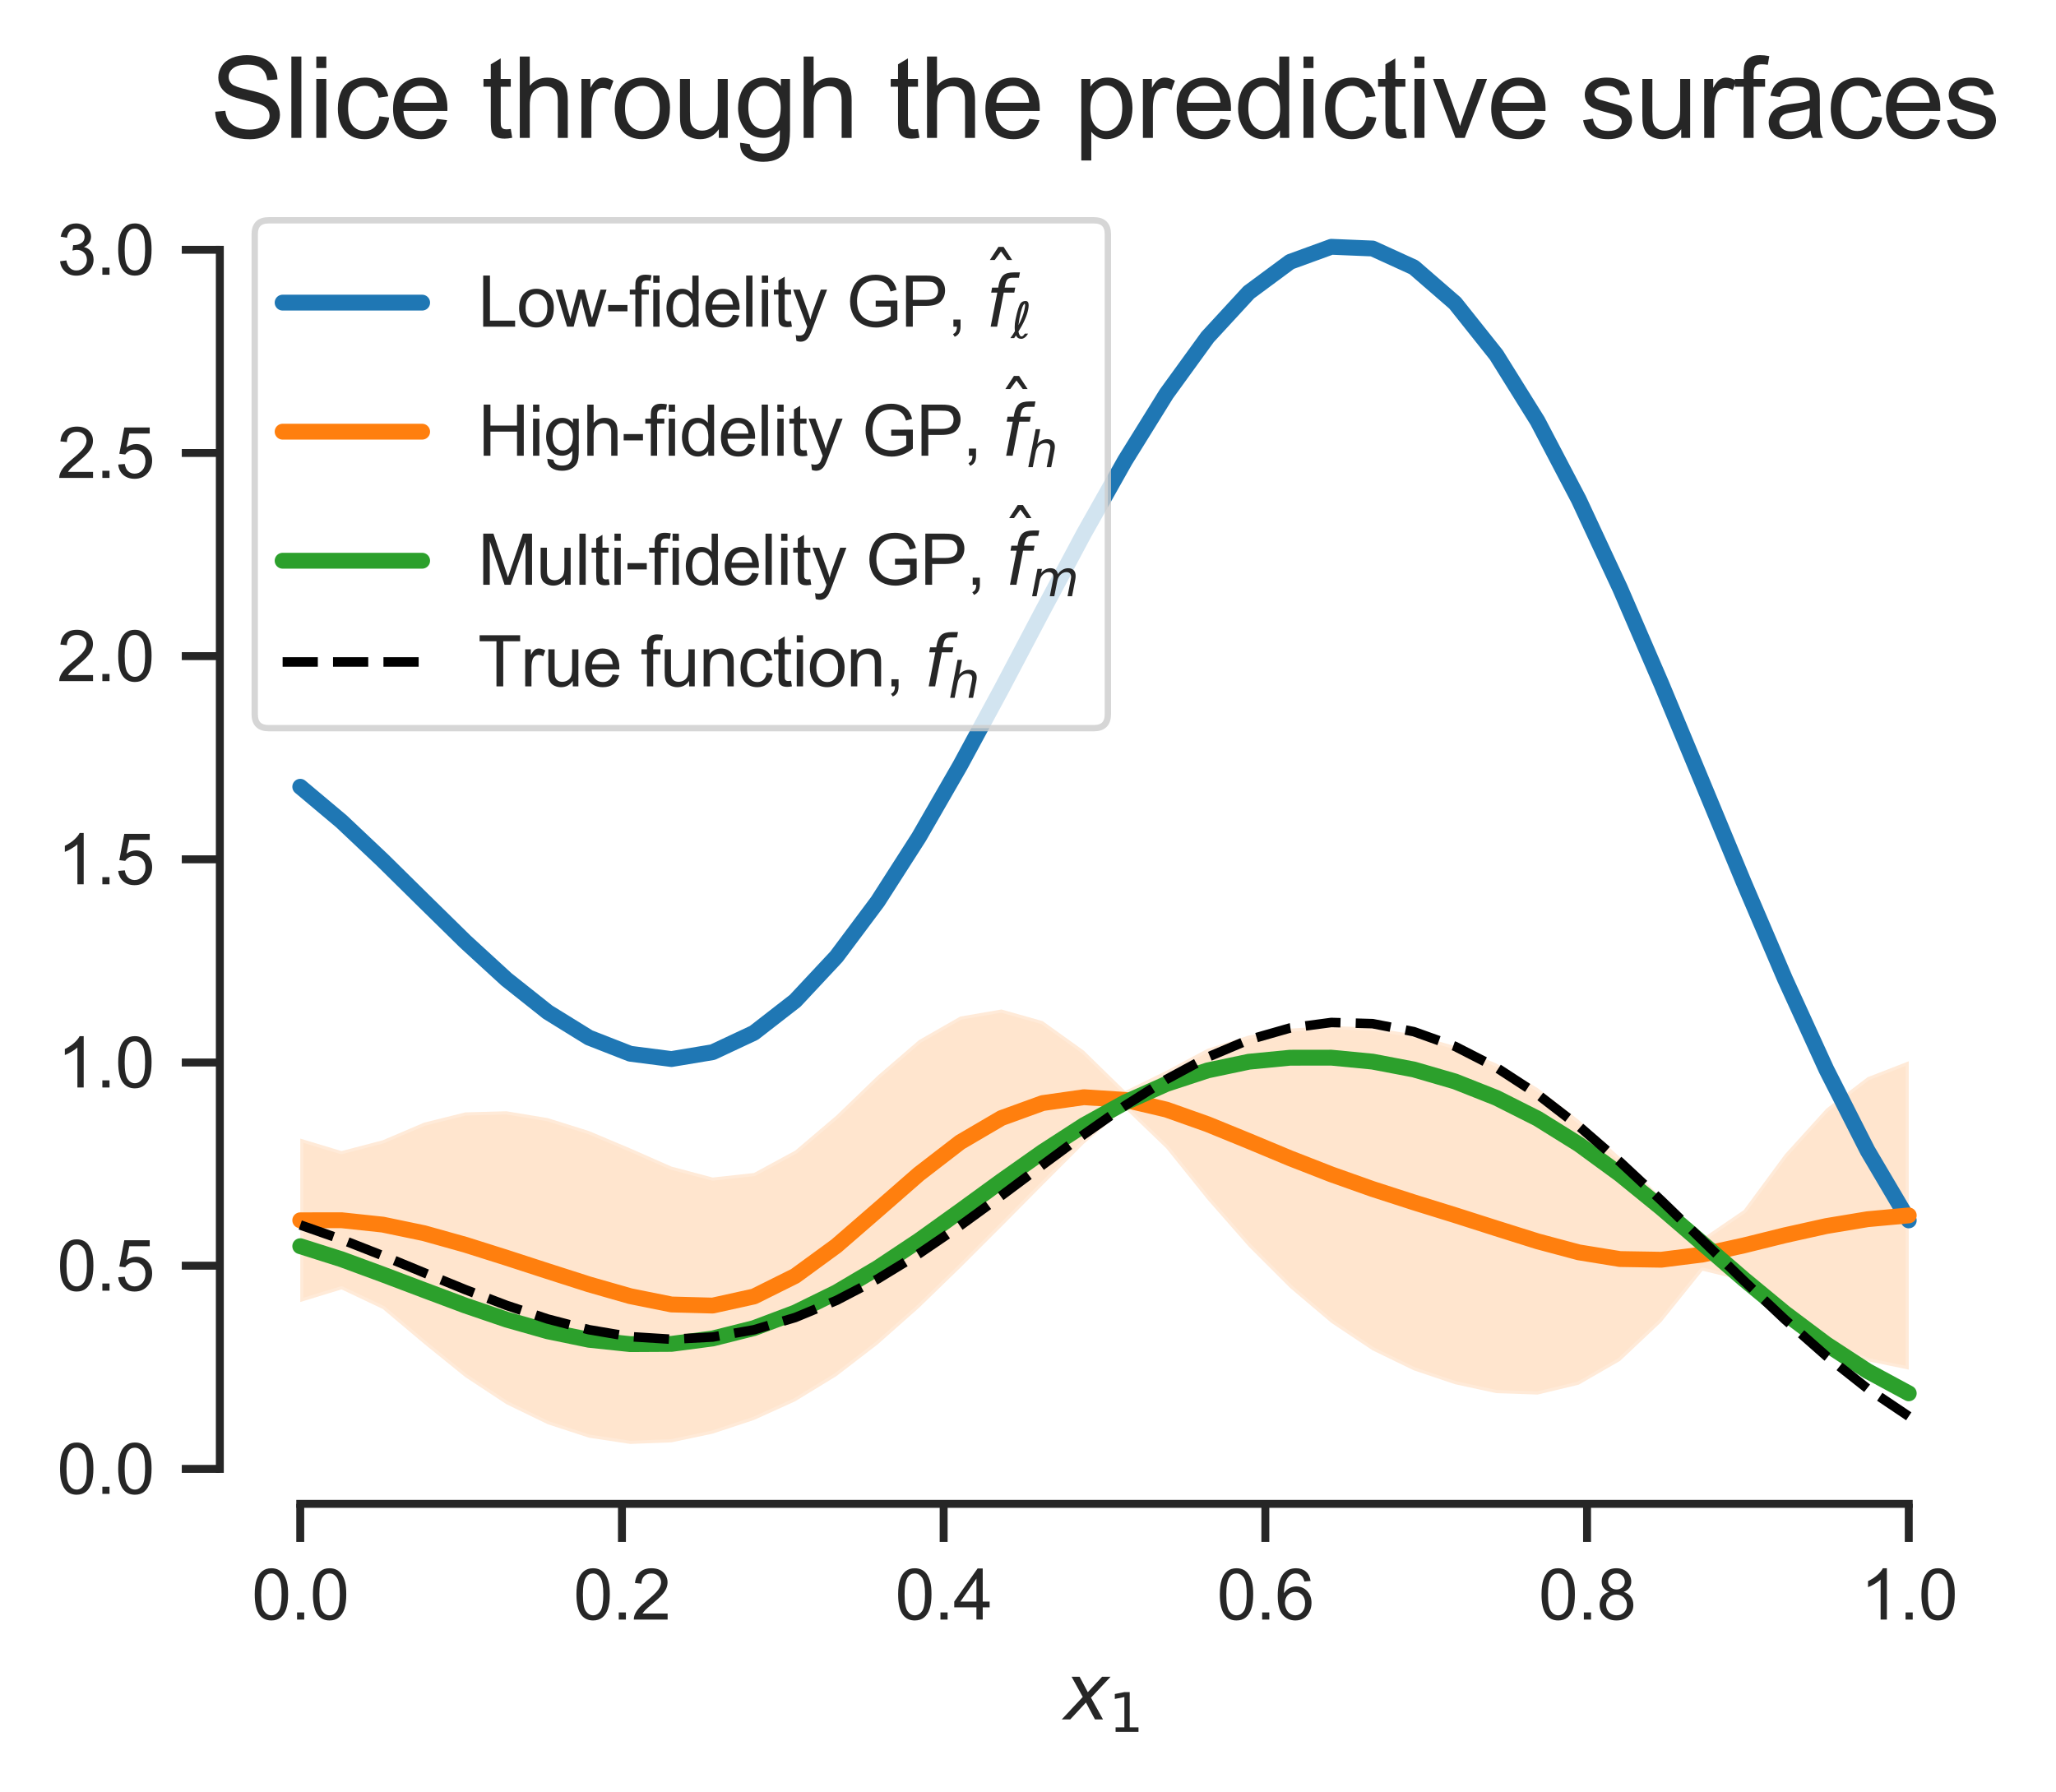 <?xml version="1.0" encoding="utf-8" standalone="no"?>
<!DOCTYPE svg PUBLIC "-//W3C//DTD SVG 1.1//EN"
  "http://www.w3.org/Graphics/SVG/1.1/DTD/svg11.dtd">
<svg xmlns:xlink="http://www.w3.org/1999/xlink" width="259.362pt" height="226.039pt" viewBox="0 0 259.362 226.039" xmlns="http://www.w3.org/2000/svg" version="1.1">
 <defs>
  <style type="text/css">*{stroke-linejoin: round; stroke-linecap: butt}</style>
 </defs>
 <g id="figure_1">
  <g id="patch_1">
   <path d="M 0 226.039 
L 259.362 226.039 
L 259.362 0 
L 0 0 
z
" style="fill: #ffffff"/>
  </g>
  <g id="axes_1">
   <g id="patch_2">
    <path d="M 27.732 189.712 
L 250.932 189.712 
L 250.932 23.392 
L 27.732 23.392 
z
" style="fill: #ffffff"/>
   </g>
   <g id="matplotlib.axis_1">
    <g id="xtick_1">
     <g id="line2d_1">
      <defs>
       <path id="m35ed5ce59d" d="M 0 0 
L 0 4.8 
" style="stroke: #262626"/>
      </defs>
      <g>
       <use xlink:href="#m35ed5ce59d" x="37.877" y="189.712" style="fill: #262626; stroke: #262626"/>
      </g>
     </g>
     <g id="text_1">
      <!-- 0.0 -->
      <g style="fill: #262626" transform="translate(31.761 204.31) scale(0.088 -0.088)">
       <defs>
        <path id="ArialMT-30" d="M 266 2259 
Q 266 3072 433 3567 
Q 600 4063 929 4331 
Q 1259 4600 1759 4600 
Q 2128 4600 2406 4451 
Q 2684 4303 2865 4023 
Q 3047 3744 3150 3342 
Q 3253 2941 3253 2259 
Q 3253 1453 3087 958 
Q 2922 463 2592 192 
Q 2263 -78 1759 -78 
Q 1097 -78 719 397 
Q 266 969 266 2259 
z
M 844 2259 
Q 844 1131 1108 757 
Q 1372 384 1759 384 
Q 2147 384 2411 759 
Q 2675 1134 2675 2259 
Q 2675 3391 2411 3762 
Q 2147 4134 1753 4134 
Q 1366 4134 1134 3806 
Q 844 3388 844 2259 
z
" transform="scale(0.016)"/>
        <path id="ArialMT-2e" d="M 581 0 
L 581 641 
L 1222 641 
L 1222 0 
L 581 0 
z
" transform="scale(0.016)"/>
       </defs>
       <use xlink:href="#ArialMT-30"/>
       <use xlink:href="#ArialMT-2e" x="55.615"/>
       <use xlink:href="#ArialMT-30" x="83.398"/>
      </g>
     </g>
    </g>
    <g id="xtick_2">
     <g id="line2d_2">
      <g>
       <use xlink:href="#m35ed5ce59d" x="78.459" y="189.712" style="fill: #262626; stroke: #262626"/>
      </g>
     </g>
     <g id="text_2">
      <!-- 0.2 -->
      <g style="fill: #262626" transform="translate(72.343 204.31) scale(0.088 -0.088)">
       <defs>
        <path id="ArialMT-32" d="M 3222 541 
L 3222 0 
L 194 0 
Q 188 203 259 391 
Q 375 700 629 1000 
Q 884 1300 1366 1694 
Q 2113 2306 2375 2664 
Q 2638 3022 2638 3341 
Q 2638 3675 2398 3904 
Q 2159 4134 1775 4134 
Q 1369 4134 1125 3890 
Q 881 3647 878 3216 
L 300 3275 
Q 359 3922 746 4261 
Q 1134 4600 1788 4600 
Q 2447 4600 2831 4234 
Q 3216 3869 3216 3328 
Q 3216 3053 3103 2787 
Q 2991 2522 2730 2228 
Q 2469 1934 1863 1422 
Q 1356 997 1212 845 
Q 1069 694 975 541 
L 3222 541 
z
" transform="scale(0.016)"/>
       </defs>
       <use xlink:href="#ArialMT-30"/>
       <use xlink:href="#ArialMT-2e" x="55.615"/>
       <use xlink:href="#ArialMT-32" x="83.398"/>
      </g>
     </g>
    </g>
    <g id="xtick_3">
     <g id="line2d_3">
      <g>
       <use xlink:href="#m35ed5ce59d" x="119.041" y="189.712" style="fill: #262626; stroke: #262626"/>
      </g>
     </g>
     <g id="text_3">
      <!-- 0.4 -->
      <g style="fill: #262626" transform="translate(112.925 204.31) scale(0.088 -0.088)">
       <defs>
        <path id="ArialMT-34" d="M 2069 0 
L 2069 1097 
L 81 1097 
L 81 1613 
L 2172 4581 
L 2631 4581 
L 2631 1613 
L 3250 1613 
L 3250 1097 
L 2631 1097 
L 2631 0 
L 2069 0 
z
M 2069 1613 
L 2069 3678 
L 634 1613 
L 2069 1613 
z
" transform="scale(0.016)"/>
       </defs>
       <use xlink:href="#ArialMT-30"/>
       <use xlink:href="#ArialMT-2e" x="55.615"/>
       <use xlink:href="#ArialMT-34" x="83.398"/>
      </g>
     </g>
    </g>
    <g id="xtick_4">
     <g id="line2d_4">
      <g>
       <use xlink:href="#m35ed5ce59d" x="159.623" y="189.712" style="fill: #262626; stroke: #262626"/>
      </g>
     </g>
     <g id="text_4">
      <!-- 0.6 -->
      <g style="fill: #262626" transform="translate(153.507 204.31) scale(0.088 -0.088)">
       <defs>
        <path id="ArialMT-36" d="M 3184 3459 
L 2625 3416 
Q 2550 3747 2413 3897 
Q 2184 4138 1850 4138 
Q 1581 4138 1378 3988 
Q 1113 3794 959 3422 
Q 806 3050 800 2363 
Q 1003 2672 1297 2822 
Q 1591 2972 1913 2972 
Q 2475 2972 2870 2558 
Q 3266 2144 3266 1488 
Q 3266 1056 3080 686 
Q 2894 316 2569 119 
Q 2244 -78 1831 -78 
Q 1128 -78 684 439 
Q 241 956 241 2144 
Q 241 3472 731 4075 
Q 1159 4600 1884 4600 
Q 2425 4600 2770 4297 
Q 3116 3994 3184 3459 
z
M 888 1484 
Q 888 1194 1011 928 
Q 1134 663 1356 523 
Q 1578 384 1822 384 
Q 2178 384 2434 671 
Q 2691 959 2691 1453 
Q 2691 1928 2437 2201 
Q 2184 2475 1800 2475 
Q 1419 2475 1153 2201 
Q 888 1928 888 1484 
z
" transform="scale(0.016)"/>
       </defs>
       <use xlink:href="#ArialMT-30"/>
       <use xlink:href="#ArialMT-2e" x="55.615"/>
       <use xlink:href="#ArialMT-36" x="83.398"/>
      </g>
     </g>
    </g>
    <g id="xtick_5">
     <g id="line2d_5">
      <g>
       <use xlink:href="#m35ed5ce59d" x="200.205" y="189.712" style="fill: #262626; stroke: #262626"/>
      </g>
     </g>
     <g id="text_5">
      <!-- 0.8 -->
      <g style="fill: #262626" transform="translate(194.089 204.31) scale(0.088 -0.088)">
       <defs>
        <path id="ArialMT-38" d="M 1131 2484 
Q 781 2613 612 2850 
Q 444 3088 444 3419 
Q 444 3919 803 4259 
Q 1163 4600 1759 4600 
Q 2359 4600 2725 4251 
Q 3091 3903 3091 3403 
Q 3091 3084 2923 2848 
Q 2756 2613 2416 2484 
Q 2838 2347 3058 2040 
Q 3278 1734 3278 1309 
Q 3278 722 2862 322 
Q 2447 -78 1769 -78 
Q 1091 -78 675 323 
Q 259 725 259 1325 
Q 259 1772 486 2073 
Q 713 2375 1131 2484 
z
M 1019 3438 
Q 1019 3113 1228 2906 
Q 1438 2700 1772 2700 
Q 2097 2700 2305 2904 
Q 2513 3109 2513 3406 
Q 2513 3716 2298 3927 
Q 2084 4138 1766 4138 
Q 1444 4138 1231 3931 
Q 1019 3725 1019 3438 
z
M 838 1322 
Q 838 1081 952 856 
Q 1066 631 1291 507 
Q 1516 384 1775 384 
Q 2178 384 2440 643 
Q 2703 903 2703 1303 
Q 2703 1709 2433 1975 
Q 2163 2241 1756 2241 
Q 1359 2241 1098 1978 
Q 838 1716 838 1322 
z
" transform="scale(0.016)"/>
       </defs>
       <use xlink:href="#ArialMT-30"/>
       <use xlink:href="#ArialMT-2e" x="55.615"/>
       <use xlink:href="#ArialMT-38" x="83.398"/>
      </g>
     </g>
    </g>
    <g id="xtick_6">
     <g id="line2d_6">
      <g>
       <use xlink:href="#m35ed5ce59d" x="240.787" y="189.712" style="fill: #262626; stroke: #262626"/>
      </g>
     </g>
     <g id="text_6">
      <!-- 1.0 -->
      <g style="fill: #262626" transform="translate(234.671 204.31) scale(0.088 -0.088)">
       <defs>
        <path id="ArialMT-31" d="M 2384 0 
L 1822 0 
L 1822 3584 
Q 1619 3391 1289 3197 
Q 959 3003 697 2906 
L 697 3450 
Q 1169 3672 1522 3987 
Q 1875 4303 2022 4600 
L 2384 4600 
L 2384 0 
z
" transform="scale(0.016)"/>
       </defs>
       <use xlink:href="#ArialMT-31"/>
       <use xlink:href="#ArialMT-2e" x="55.615"/>
       <use xlink:href="#ArialMT-30" x="83.398"/>
      </g>
     </g>
    </g>
    <g id="text_7">
     <!-- $x_1$ -->
     <g style="fill: #262626" transform="translate(134.196 216.931) scale(0.096 -0.096)">
      <defs>
       <path id="DejaVuSans-Oblique-78" d="M 3841 3500 
L 2234 1784 
L 3219 0 
L 2559 0 
L 1819 1388 
L 531 0 
L -166 0 
L 1556 1844 
L 641 3500 
L 1300 3500 
L 1972 2234 
L 3144 3500 
L 3841 3500 
z
" transform="scale(0.016)"/>
       <path id="DejaVuSans-31" d="M 794 531 
L 1825 531 
L 1825 4091 
L 703 3866 
L 703 4441 
L 1819 4666 
L 2450 4666 
L 2450 531 
L 3481 531 
L 3481 0 
L 794 0 
L 794 531 
z
" transform="scale(0.016)"/>
      </defs>
      <use xlink:href="#DejaVuSans-Oblique-78" transform="translate(0 0.312)"/>
      <use xlink:href="#DejaVuSans-31" transform="translate(59.18 -16.094) scale(0.7)"/>
     </g>
    </g>
   </g>
   <g id="matplotlib.axis_2">
    <g id="ytick_1">
     <g id="line2d_7">
      <defs>
       <path id="mec61650720" d="M 0 0 
L -4.8 0 
" style="stroke: #262626"/>
      </defs>
      <g>
       <use xlink:href="#mec61650720" x="27.732" y="185.3" style="fill: #262626; stroke: #262626"/>
      </g>
     </g>
     <g id="text_8">
      <!-- 0.0 -->
      <g style="fill: #262626" transform="translate(7.2 188.449) scale(0.088 -0.088)">
       <use xlink:href="#ArialMT-30"/>
       <use xlink:href="#ArialMT-2e" x="55.615"/>
       <use xlink:href="#ArialMT-30" x="83.398"/>
      </g>
     </g>
    </g>
    <g id="ytick_2">
     <g id="line2d_8">
      <g>
       <use xlink:href="#mec61650720" x="27.732" y="159.668" style="fill: #262626; stroke: #262626"/>
      </g>
     </g>
     <g id="text_9">
      <!-- 0.5 -->
      <g style="fill: #262626" transform="translate(7.2 162.817) scale(0.088 -0.088)">
       <defs>
        <path id="ArialMT-35" d="M 266 1200 
L 856 1250 
Q 922 819 1161 601 
Q 1400 384 1738 384 
Q 2144 384 2425 690 
Q 2706 997 2706 1503 
Q 2706 1984 2436 2262 
Q 2166 2541 1728 2541 
Q 1456 2541 1237 2417 
Q 1019 2294 894 2097 
L 366 2166 
L 809 4519 
L 3088 4519 
L 3088 3981 
L 1259 3981 
L 1013 2750 
Q 1425 3038 1878 3038 
Q 2478 3038 2890 2622 
Q 3303 2206 3303 1553 
Q 3303 931 2941 478 
Q 2500 -78 1738 -78 
Q 1113 -78 717 272 
Q 322 622 266 1200 
z
" transform="scale(0.016)"/>
       </defs>
       <use xlink:href="#ArialMT-30"/>
       <use xlink:href="#ArialMT-2e" x="55.615"/>
       <use xlink:href="#ArialMT-35" x="83.398"/>
      </g>
     </g>
    </g>
    <g id="ytick_3">
     <g id="line2d_9">
      <g>
       <use xlink:href="#mec61650720" x="27.732" y="134.036" style="fill: #262626; stroke: #262626"/>
      </g>
     </g>
     <g id="text_10">
      <!-- 1.0 -->
      <g style="fill: #262626" transform="translate(7.2 137.186) scale(0.088 -0.088)">
       <use xlink:href="#ArialMT-31"/>
       <use xlink:href="#ArialMT-2e" x="55.615"/>
       <use xlink:href="#ArialMT-30" x="83.398"/>
      </g>
     </g>
    </g>
    <g id="ytick_4">
     <g id="line2d_10">
      <g>
       <use xlink:href="#mec61650720" x="27.732" y="108.405" style="fill: #262626; stroke: #262626"/>
      </g>
     </g>
     <g id="text_11">
      <!-- 1.5 -->
      <g style="fill: #262626" transform="translate(7.2 111.554) scale(0.088 -0.088)">
       <use xlink:href="#ArialMT-31"/>
       <use xlink:href="#ArialMT-2e" x="55.615"/>
       <use xlink:href="#ArialMT-35" x="83.398"/>
      </g>
     </g>
    </g>
    <g id="ytick_5">
     <g id="line2d_11">
      <g>
       <use xlink:href="#mec61650720" x="27.732" y="82.773" style="fill: #262626; stroke: #262626"/>
      </g>
     </g>
     <g id="text_12">
      <!-- 2.0 -->
      <g style="fill: #262626" transform="translate(7.2 85.923) scale(0.088 -0.088)">
       <use xlink:href="#ArialMT-32"/>
       <use xlink:href="#ArialMT-2e" x="55.615"/>
       <use xlink:href="#ArialMT-30" x="83.398"/>
      </g>
     </g>
    </g>
    <g id="ytick_6">
     <g id="line2d_12">
      <g>
       <use xlink:href="#mec61650720" x="27.732" y="57.142" style="fill: #262626; stroke: #262626"/>
      </g>
     </g>
     <g id="text_13">
      <!-- 2.5 -->
      <g style="fill: #262626" transform="translate(7.2 60.291) scale(0.088 -0.088)">
       <use xlink:href="#ArialMT-32"/>
       <use xlink:href="#ArialMT-2e" x="55.615"/>
       <use xlink:href="#ArialMT-35" x="83.398"/>
      </g>
     </g>
    </g>
    <g id="ytick_7">
     <g id="line2d_13">
      <g>
       <use xlink:href="#mec61650720" x="27.732" y="31.51" style="fill: #262626; stroke: #262626"/>
      </g>
     </g>
     <g id="text_14">
      <!-- 3.0 -->
      <g style="fill: #262626" transform="translate(7.2 34.66) scale(0.088 -0.088)">
       <defs>
        <path id="ArialMT-33" d="M 269 1209 
L 831 1284 
Q 928 806 1161 595 
Q 1394 384 1728 384 
Q 2125 384 2398 659 
Q 2672 934 2672 1341 
Q 2672 1728 2419 1979 
Q 2166 2231 1775 2231 
Q 1616 2231 1378 2169 
L 1441 2663 
Q 1497 2656 1531 2656 
Q 1891 2656 2178 2843 
Q 2466 3031 2466 3422 
Q 2466 3731 2256 3934 
Q 2047 4138 1716 4138 
Q 1388 4138 1169 3931 
Q 950 3725 888 3313 
L 325 3413 
Q 428 3978 793 4289 
Q 1159 4600 1703 4600 
Q 2078 4600 2393 4439 
Q 2709 4278 2876 4000 
Q 3044 3722 3044 3409 
Q 3044 3113 2884 2869 
Q 2725 2625 2413 2481 
Q 2819 2388 3044 2092 
Q 3269 1797 3269 1353 
Q 3269 753 2831 336 
Q 2394 -81 1725 -81 
Q 1122 -81 723 278 
Q 325 638 269 1209 
z
" transform="scale(0.016)"/>
       </defs>
       <use xlink:href="#ArialMT-33"/>
       <use xlink:href="#ArialMT-2e" x="55.615"/>
       <use xlink:href="#ArialMT-30" x="83.398"/>
      </g>
     </g>
    </g>
   </g>
   <g id="PolyCollection_1">
    <defs>
     <path id="m10f0b35c6d" d="M 37.877 -127.706 
L 37.877 -125.874 
L 43.08 -121.811 
L 48.283 -117.084 
L 53.486 -112.076 
L 58.689 -107.071 
L 63.891 -102.333 
L 69.094 -98.239 
L 74.297 -95.019 
L 79.5 -92.978 
L 84.703 -92.294 
L 89.905 -93.151 
L 95.108 -95.582 
L 100.311 -99.607 
L 105.514 -105.166 
L 110.717 -112.106 
L 115.919 -120.225 
L 121.122 -129.276 
L 126.325 -138.911 
L 131.528 -148.812 
L 136.731 -158.59 
L 141.933 -167.842 
L 147.136 -176.216 
L 152.339 -183.368 
L 157.542 -188.973 
L 162.745 -192.816 
L 167.947 -194.725 
L 173.15 -194.5 
L 178.353 -192.146 
L 183.556 -187.667 
L 188.759 -181.115 
L 193.961 -172.784 
L 199.164 -162.841 
L 204.367 -151.638 
L 209.57 -139.613 
L 214.773 -127.13 
L 219.975 -114.585 
L 225.178 -102.394 
L 230.381 -90.912 
L 235.584 -80.384 
L 240.787 -71.169 
L 240.787 -73.006 
L 240.787 -73.006 
L 235.584 -81.42 
L 230.381 -91.39 
L 225.178 -102.686 
L 219.975 -114.848 
L 214.773 -127.417 
L 209.57 -139.95 
L 204.367 -152.015 
L 199.164 -163.162 
L 193.961 -173.066 
L 188.759 -181.416 
L 183.556 -187.934 
L 178.353 -192.481 
L 173.15 -194.879 
L 167.947 -195.087 
L 162.745 -193.203 
L 157.542 -189.347 
L 152.339 -183.661 
L 147.136 -176.475 
L 141.933 -168.088 
L 136.731 -158.867 
L 131.528 -149.135 
L 126.325 -139.287 
L 121.122 -129.675 
L 115.919 -120.645 
L 110.717 -112.528 
L 105.514 -105.552 
L 100.311 -99.973 
L 95.108 -95.911 
L 89.905 -93.462 
L 84.703 -92.588 
L 79.5 -93.242 
L 74.297 -95.273 
L 69.094 -98.488 
L 63.891 -102.656 
L 58.689 -107.458 
L 53.486 -112.669 
L 48.283 -117.93 
L 43.08 -123.03 
L 37.877 -127.706 
z
" style="stroke: #ffffff; stroke-opacity: 0.2; stroke-width: 0.8"/>
    </defs>
    <g clip-path="url(#p80d8d3dd6d)">
     <use xlink:href="#m10f0b35c6d" x="0" y="226.039" style="fill: #1f77b4; fill-opacity: 0.2; stroke: #ffffff; stroke-opacity: 0.2; stroke-width: 0.8"/>
    </g>
   </g>
   <g id="PolyCollection_2">
    <defs>
     <path id="m9dab0311fa" d="M 37.877 -82.407 
L 37.877 -61.79 
L 43.08 -63.382 
L 48.283 -60.916 
L 53.486 -56.534 
L 58.689 -52.326 
L 63.891 -48.896 
L 69.094 -46.376 
L 74.297 -44.674 
L 79.5 -43.887 
L 84.703 -44.088 
L 89.905 -45.187 
L 95.108 -46.91 
L 100.311 -49.268 
L 105.514 -52.447 
L 110.717 -56.45 
L 115.919 -61.051 
L 121.122 -66.099 
L 126.325 -71.299 
L 131.528 -76.55 
L 136.731 -81.762 
L 141.933 -86.173 
L 147.136 -81.168 
L 152.339 -74.7 
L 157.542 -68.77 
L 162.745 -63.568 
L 167.947 -59.165 
L 173.15 -55.695 
L 178.353 -53.172 
L 183.556 -51.42 
L 188.759 -50.292 
L 193.961 -50.115 
L 199.164 -51.365 
L 204.367 -54.367 
L 209.57 -59.266 
L 214.773 -65.737 
L 219.975 -64.47 
L 225.178 -59.998 
L 230.381 -56.573 
L 235.584 -54.327 
L 240.787 -53.266 
L 240.787 -92.163 
L 240.787 -92.163 
L 235.584 -90.143 
L 230.381 -86.17 
L 225.178 -80.432 
L 219.975 -73.383 
L 214.773 -69.822 
L 209.57 -74.981 
L 204.367 -80.054 
L 199.164 -84.746 
L 193.961 -88.781 
L 188.759 -91.878 
L 183.556 -94.076 
L 178.353 -95.551 
L 173.15 -96.394 
L 167.947 -96.617 
L 162.745 -96.275 
L 157.542 -95.416 
L 152.339 -93.739 
L 147.136 -90.963 
L 141.933 -88.407 
L 136.731 -93.491 
L 131.528 -97.225 
L 126.325 -98.696 
L 121.122 -97.797 
L 115.919 -94.823 
L 110.717 -90.334 
L 105.514 -85.312 
L 100.311 -80.887 
L 95.108 -78.066 
L 89.905 -77.495 
L 84.703 -78.874 
L 79.5 -81.168 
L 74.297 -83.358 
L 69.094 -84.991 
L 63.891 -85.854 
L 58.689 -85.712 
L 53.486 -84.414 
L 48.283 -82.194 
L 43.08 -80.834 
L 37.877 -82.407 
z
" style="stroke: #ffffff; stroke-opacity: 0.2; stroke-width: 0.8"/>
    </defs>
    <g clip-path="url(#p80d8d3dd6d)">
     <use xlink:href="#m9dab0311fa" x="0" y="226.039" style="fill: #ff7f0e; fill-opacity: 0.2; stroke: #ffffff; stroke-opacity: 0.2; stroke-width: 0.8"/>
    </g>
   </g>
   <g id="PolyCollection_3">
    <defs>
     <path id="md7f56e025b" d="M 37.877 -69.38 
L 37.877 -68.287 
L 43.08 -66.843 
L 48.283 -65.014 
L 53.486 -63.095 
L 58.689 -61.182 
L 63.891 -59.399 
L 69.094 -57.949 
L 74.297 -56.879 
L 79.5 -56.332 
L 84.703 -56.349 
L 89.905 -57.01 
L 95.108 -58.319 
L 100.311 -60.282 
L 105.514 -62.846 
L 110.717 -65.925 
L 115.919 -69.381 
L 121.122 -73.124 
L 126.325 -76.909 
L 131.528 -80.585 
L 136.731 -83.953 
L 141.933 -86.837 
L 147.136 -89.152 
L 152.339 -90.873 
L 157.542 -91.952 
L 162.745 -92.464 
L 167.947 -92.495 
L 173.15 -91.982 
L 178.353 -90.995 
L 183.556 -89.491 
L 188.759 -87.402 
L 193.961 -84.796 
L 199.164 -81.545 
L 204.367 -77.723 
L 209.57 -73.505 
L 214.773 -69.04 
L 219.975 -64.527 
L 225.178 -60.238 
L 230.381 -56.325 
L 235.584 -52.843 
L 240.787 -49.968 
L 240.787 -50.577 
L 240.787 -50.577 
L 235.584 -53.319 
L 230.381 -56.633 
L 225.178 -60.526 
L 219.975 -64.829 
L 214.773 -69.318 
L 209.57 -73.799 
L 204.367 -78.047 
L 199.164 -81.831 
L 193.961 -85.062 
L 188.759 -87.698 
L 183.556 -89.732 
L 178.353 -91.252 
L 173.15 -92.25 
L 167.947 -92.738 
L 162.745 -92.753 
L 157.542 -92.253 
L 152.339 -91.14 
L 147.136 -89.441 
L 141.933 -87.111 
L 136.731 -84.248 
L 131.528 -80.886 
L 126.325 -77.223 
L 121.122 -73.436 
L 115.919 -69.718 
L 110.717 -66.254 
L 105.514 -63.177 
L 100.311 -60.634 
L 95.108 -58.678 
L 89.905 -57.374 
L 84.703 -56.669 
L 79.5 -56.628 
L 74.297 -57.174 
L 69.094 -58.245 
L 63.891 -59.746 
L 58.689 -61.516 
L 53.486 -63.503 
L 48.283 -65.52 
L 43.08 -67.524 
L 37.877 -69.38 
z
" style="stroke: #ffffff; stroke-opacity: 0.2; stroke-width: 0.8"/>
    </defs>
    <g clip-path="url(#p80d8d3dd6d)">
     <use xlink:href="#md7f56e025b" x="0" y="226.039" style="fill: #2ca02c; fill-opacity: 0.2; stroke: #ffffff; stroke-opacity: 0.2; stroke-width: 0.8"/>
    </g>
   </g>
   <g id="line2d_14">
    <path d="M 37.877 99.249 
L 43.08 103.618 
L 48.283 108.532 
L 53.486 113.666 
L 58.689 118.774 
L 63.891 123.544 
L 69.094 127.675 
L 74.297 130.893 
L 79.5 132.929 
L 84.703 133.598 
L 89.905 132.732 
L 95.108 130.292 
L 100.311 126.249 
L 105.514 120.68 
L 110.717 113.722 
L 115.919 105.604 
L 121.122 96.563 
L 126.325 86.94 
L 131.528 77.066 
L 136.731 67.31 
L 141.933 58.074 
L 147.136 49.694 
L 152.339 42.524 
L 157.542 36.879 
L 162.745 33.029 
L 167.947 31.133 
L 173.15 31.349 
L 178.353 33.725 
L 183.556 38.238 
L 188.759 44.773 
L 193.961 53.114 
L 199.164 63.037 
L 204.367 74.212 
L 209.57 86.258 
L 214.773 98.765 
L 219.975 111.323 
L 225.178 123.499 
L 230.381 134.888 
L 235.584 145.137 
L 240.787 153.952 
" clip-path="url(#p80d8d3dd6d)" style="fill: none; stroke: #1f77b4; stroke-width: 2; stroke-linecap: round"/>
   </g>
   <g id="line2d_15">
    <path d="M 37.877 153.94 
L 43.08 153.931 
L 48.283 154.484 
L 53.486 155.565 
L 58.689 157.02 
L 63.891 158.664 
L 69.094 160.356 
L 74.297 162.023 
L 79.5 163.511 
L 84.703 164.558 
L 89.905 164.698 
L 95.108 163.551 
L 100.311 160.961 
L 105.514 157.159 
L 110.717 152.647 
L 115.919 148.102 
L 121.122 144.091 
L 126.325 141.042 
L 131.528 139.152 
L 136.731 138.413 
L 141.933 138.749 
L 147.136 139.974 
L 152.339 141.819 
L 157.542 143.946 
L 162.745 146.117 
L 167.947 148.148 
L 173.15 149.995 
L 178.353 151.677 
L 183.556 153.291 
L 188.759 154.954 
L 193.961 156.591 
L 199.164 157.983 
L 204.367 158.828 
L 209.57 158.915 
L 214.773 158.259 
L 219.975 157.113 
L 225.178 155.824 
L 230.381 154.668 
L 235.584 153.804 
L 240.787 153.324 
" clip-path="url(#p80d8d3dd6d)" style="fill: none; stroke: #ff7f0e; stroke-width: 2; stroke-linecap: round"/>
   </g>
   <g id="line2d_16">
    <path d="M 37.877 157.206 
L 43.08 158.855 
L 48.283 160.772 
L 53.486 162.74 
L 58.689 164.69 
L 63.891 166.466 
L 69.094 167.942 
L 74.297 169.013 
L 79.5 169.559 
L 84.703 169.53 
L 89.905 168.847 
L 95.108 167.54 
L 100.311 165.581 
L 105.514 163.028 
L 110.717 159.949 
L 115.919 156.489 
L 121.122 152.759 
L 126.325 148.973 
L 131.528 145.303 
L 136.731 141.938 
L 141.933 139.065 
L 147.136 136.743 
L 152.339 135.033 
L 157.542 133.936 
L 162.745 133.431 
L 167.947 133.423 
L 173.15 133.923 
L 178.353 134.915 
L 183.556 136.427 
L 188.759 138.489 
L 193.961 141.11 
L 199.164 144.351 
L 204.367 148.154 
L 209.57 152.387 
L 214.773 156.86 
L 219.975 161.361 
L 225.178 165.657 
L 230.381 169.56 
L 235.584 172.957 
L 240.787 175.766 
" clip-path="url(#p80d8d3dd6d)" style="fill: none; stroke: #2ca02c; stroke-width: 2; stroke-linecap: round"/>
   </g>
   <g id="line2d_17">
    <path d="M 37.877 154.527 
L 43.08 156.356 
L 48.283 158.402 
L 53.486 160.551 
L 58.689 162.681 
L 63.891 164.669 
L 69.094 166.393 
L 74.297 167.742 
L 79.5 168.619 
L 84.703 168.946 
L 89.905 168.667 
L 95.108 167.754 
L 100.311 166.206 
L 105.514 164.05 
L 110.717 161.341 
L 115.919 158.162 
L 121.122 154.618 
L 126.325 150.833 
L 131.528 146.947 
L 136.731 143.108 
L 141.933 139.467 
L 147.136 136.172 
L 152.339 133.364 
L 157.542 131.165 
L 162.745 129.679 
L 167.947 128.985 
L 173.15 129.134 
L 178.353 130.143 
L 183.556 132.002 
L 188.759 134.664 
L 193.961 138.055 
L 199.164 142.07 
L 204.367 146.582 
L 209.57 151.443 
L 214.773 156.49 
L 219.975 161.555 
L 225.178 166.466 
L 230.381 171.055 
L 235.584 175.168 
L 240.787 178.666 
" clip-path="url(#p80d8d3dd6d)" style="fill: none; stroke-dasharray: 4.44,1.92; stroke-dashoffset: 0; stroke: #000000; stroke-width: 1.2"/>
   </g>
   <g id="patch_3">
    <path d="M 27.732 185.3 
L 27.732 31.51 
" style="fill: none; stroke: #262626; stroke-linejoin: miter; stroke-linecap: square"/>
   </g>
   <g id="patch_4">
    <path d="M 37.877 189.712 
L 240.787 189.712 
" style="fill: none; stroke: #262626; stroke-linejoin: miter; stroke-linecap: square"/>
   </g>
   <g id="text_15">
    <!-- Slice through the predictive surfaces -->
    <g style="fill: #262626" transform="translate(26.502 17.392) scale(0.14 -0.14)">
     <defs>
      <path id="ArialMT-53" d="M 288 1472 
L 859 1522 
Q 900 1178 1048 958 
Q 1197 738 1509 602 
Q 1822 466 2213 466 
Q 2559 466 2825 569 
Q 3091 672 3220 851 
Q 3350 1031 3350 1244 
Q 3350 1459 3225 1620 
Q 3100 1781 2813 1891 
Q 2628 1963 1997 2114 
Q 1366 2266 1113 2400 
Q 784 2572 623 2826 
Q 463 3081 463 3397 
Q 463 3744 659 4045 
Q 856 4347 1234 4503 
Q 1613 4659 2075 4659 
Q 2584 4659 2973 4495 
Q 3363 4331 3572 4012 
Q 3781 3694 3797 3291 
L 3216 3247 
Q 3169 3681 2898 3903 
Q 2628 4125 2100 4125 
Q 1550 4125 1298 3923 
Q 1047 3722 1047 3438 
Q 1047 3191 1225 3031 
Q 1400 2872 2139 2705 
Q 2878 2538 3153 2413 
Q 3553 2228 3743 1945 
Q 3934 1663 3934 1294 
Q 3934 928 3725 604 
Q 3516 281 3123 101 
Q 2731 -78 2241 -78 
Q 1619 -78 1198 103 
Q 778 284 539 648 
Q 300 1013 288 1472 
z
" transform="scale(0.016)"/>
      <path id="ArialMT-6c" d="M 409 0 
L 409 4581 
L 972 4581 
L 972 0 
L 409 0 
z
" transform="scale(0.016)"/>
      <path id="ArialMT-69" d="M 425 3934 
L 425 4581 
L 988 4581 
L 988 3934 
L 425 3934 
z
M 425 0 
L 425 3319 
L 988 3319 
L 988 0 
L 425 0 
z
" transform="scale(0.016)"/>
      <path id="ArialMT-63" d="M 2588 1216 
L 3141 1144 
Q 3050 572 2676 248 
Q 2303 -75 1759 -75 
Q 1078 -75 664 370 
Q 250 816 250 1647 
Q 250 2184 428 2587 
Q 606 2991 970 3192 
Q 1334 3394 1763 3394 
Q 2303 3394 2647 3120 
Q 2991 2847 3088 2344 
L 2541 2259 
Q 2463 2594 2264 2762 
Q 2066 2931 1784 2931 
Q 1359 2931 1093 2626 
Q 828 2322 828 1663 
Q 828 994 1084 691 
Q 1341 388 1753 388 
Q 2084 388 2306 591 
Q 2528 794 2588 1216 
z
" transform="scale(0.016)"/>
      <path id="ArialMT-65" d="M 2694 1069 
L 3275 997 
Q 3138 488 2766 206 
Q 2394 -75 1816 -75 
Q 1088 -75 661 373 
Q 234 822 234 1631 
Q 234 2469 665 2931 
Q 1097 3394 1784 3394 
Q 2450 3394 2872 2941 
Q 3294 2488 3294 1666 
Q 3294 1616 3291 1516 
L 816 1516 
Q 847 969 1125 678 
Q 1403 388 1819 388 
Q 2128 388 2347 550 
Q 2566 713 2694 1069 
z
M 847 1978 
L 2700 1978 
Q 2663 2397 2488 2606 
Q 2219 2931 1791 2931 
Q 1403 2931 1139 2672 
Q 875 2413 847 1978 
z
" transform="scale(0.016)"/>
      <path id="ArialMT-20" transform="scale(0.016)"/>
      <path id="ArialMT-74" d="M 1650 503 
L 1731 6 
Q 1494 -44 1306 -44 
Q 1000 -44 831 53 
Q 663 150 594 308 
Q 525 466 525 972 
L 525 2881 
L 113 2881 
L 113 3319 
L 525 3319 
L 525 4141 
L 1084 4478 
L 1084 3319 
L 1650 3319 
L 1650 2881 
L 1084 2881 
L 1084 941 
Q 1084 700 1114 631 
Q 1144 563 1211 522 
Q 1278 481 1403 481 
Q 1497 481 1650 503 
z
" transform="scale(0.016)"/>
      <path id="ArialMT-68" d="M 422 0 
L 422 4581 
L 984 4581 
L 984 2938 
Q 1378 3394 1978 3394 
Q 2347 3394 2619 3248 
Q 2891 3103 3008 2847 
Q 3125 2591 3125 2103 
L 3125 0 
L 2563 0 
L 2563 2103 
Q 2563 2525 2380 2717 
Q 2197 2909 1863 2909 
Q 1613 2909 1392 2779 
Q 1172 2650 1078 2428 
Q 984 2206 984 1816 
L 984 0 
L 422 0 
z
" transform="scale(0.016)"/>
      <path id="ArialMT-72" d="M 416 0 
L 416 3319 
L 922 3319 
L 922 2816 
Q 1116 3169 1280 3281 
Q 1444 3394 1641 3394 
Q 1925 3394 2219 3213 
L 2025 2691 
Q 1819 2813 1613 2813 
Q 1428 2813 1281 2702 
Q 1134 2591 1072 2394 
Q 978 2094 978 1738 
L 978 0 
L 416 0 
z
" transform="scale(0.016)"/>
      <path id="ArialMT-6f" d="M 213 1659 
Q 213 2581 725 3025 
Q 1153 3394 1769 3394 
Q 2453 3394 2887 2945 
Q 3322 2497 3322 1706 
Q 3322 1066 3130 698 
Q 2938 331 2570 128 
Q 2203 -75 1769 -75 
Q 1072 -75 642 372 
Q 213 819 213 1659 
z
M 791 1659 
Q 791 1022 1069 705 
Q 1347 388 1769 388 
Q 2188 388 2466 706 
Q 2744 1025 2744 1678 
Q 2744 2294 2464 2611 
Q 2184 2928 1769 2928 
Q 1347 2928 1069 2612 
Q 791 2297 791 1659 
z
" transform="scale(0.016)"/>
      <path id="ArialMT-75" d="M 2597 0 
L 2597 488 
Q 2209 -75 1544 -75 
Q 1250 -75 995 37 
Q 741 150 617 320 
Q 494 491 444 738 
Q 409 903 409 1263 
L 409 3319 
L 972 3319 
L 972 1478 
Q 972 1038 1006 884 
Q 1059 663 1231 536 
Q 1403 409 1656 409 
Q 1909 409 2131 539 
Q 2353 669 2445 892 
Q 2538 1116 2538 1541 
L 2538 3319 
L 3100 3319 
L 3100 0 
L 2597 0 
z
" transform="scale(0.016)"/>
      <path id="ArialMT-67" d="M 319 -275 
L 866 -356 
Q 900 -609 1056 -725 
Q 1266 -881 1628 -881 
Q 2019 -881 2231 -725 
Q 2444 -569 2519 -288 
Q 2563 -116 2559 434 
Q 2191 0 1641 0 
Q 956 0 581 494 
Q 206 988 206 1678 
Q 206 2153 378 2554 
Q 550 2956 876 3175 
Q 1203 3394 1644 3394 
Q 2231 3394 2613 2919 
L 2613 3319 
L 3131 3319 
L 3131 450 
Q 3131 -325 2973 -648 
Q 2816 -972 2473 -1159 
Q 2131 -1347 1631 -1347 
Q 1038 -1347 672 -1080 
Q 306 -813 319 -275 
z
M 784 1719 
Q 784 1066 1043 766 
Q 1303 466 1694 466 
Q 2081 466 2343 764 
Q 2606 1063 2606 1700 
Q 2606 2309 2336 2618 
Q 2066 2928 1684 2928 
Q 1309 2928 1046 2623 
Q 784 2319 784 1719 
z
" transform="scale(0.016)"/>
      <path id="ArialMT-70" d="M 422 -1272 
L 422 3319 
L 934 3319 
L 934 2888 
Q 1116 3141 1344 3267 
Q 1572 3394 1897 3394 
Q 2322 3394 2647 3175 
Q 2972 2956 3137 2557 
Q 3303 2159 3303 1684 
Q 3303 1175 3120 767 
Q 2938 359 2589 142 
Q 2241 -75 1856 -75 
Q 1575 -75 1351 44 
Q 1128 163 984 344 
L 984 -1272 
L 422 -1272 
z
M 931 1641 
Q 931 1000 1190 694 
Q 1450 388 1819 388 
Q 2194 388 2461 705 
Q 2728 1022 2728 1688 
Q 2728 2322 2467 2637 
Q 2206 2953 1844 2953 
Q 1484 2953 1207 2617 
Q 931 2281 931 1641 
z
" transform="scale(0.016)"/>
      <path id="ArialMT-64" d="M 2575 0 
L 2575 419 
Q 2259 -75 1647 -75 
Q 1250 -75 917 144 
Q 584 363 401 755 
Q 219 1147 219 1656 
Q 219 2153 384 2558 
Q 550 2963 881 3178 
Q 1213 3394 1622 3394 
Q 1922 3394 2156 3267 
Q 2391 3141 2538 2938 
L 2538 4581 
L 3097 4581 
L 3097 0 
L 2575 0 
z
M 797 1656 
Q 797 1019 1065 703 
Q 1334 388 1700 388 
Q 2069 388 2326 689 
Q 2584 991 2584 1609 
Q 2584 2291 2321 2609 
Q 2059 2928 1675 2928 
Q 1300 2928 1048 2622 
Q 797 2316 797 1656 
z
" transform="scale(0.016)"/>
      <path id="ArialMT-76" d="M 1344 0 
L 81 3319 
L 675 3319 
L 1388 1331 
Q 1503 1009 1600 663 
Q 1675 925 1809 1294 
L 2547 3319 
L 3125 3319 
L 1869 0 
L 1344 0 
z
" transform="scale(0.016)"/>
      <path id="ArialMT-73" d="M 197 991 
L 753 1078 
Q 800 744 1014 566 
Q 1228 388 1613 388 
Q 2000 388 2187 545 
Q 2375 703 2375 916 
Q 2375 1106 2209 1216 
Q 2094 1291 1634 1406 
Q 1016 1563 777 1677 
Q 538 1791 414 1992 
Q 291 2194 291 2438 
Q 291 2659 392 2848 
Q 494 3038 669 3163 
Q 800 3259 1026 3326 
Q 1253 3394 1513 3394 
Q 1903 3394 2198 3281 
Q 2494 3169 2634 2976 
Q 2775 2784 2828 2463 
L 2278 2388 
Q 2241 2644 2061 2787 
Q 1881 2931 1553 2931 
Q 1166 2931 1000 2803 
Q 834 2675 834 2503 
Q 834 2394 903 2306 
Q 972 2216 1119 2156 
Q 1203 2125 1616 2013 
Q 2213 1853 2448 1751 
Q 2684 1650 2818 1456 
Q 2953 1263 2953 975 
Q 2953 694 2789 445 
Q 2625 197 2315 61 
Q 2006 -75 1616 -75 
Q 969 -75 630 194 
Q 291 463 197 991 
z
" transform="scale(0.016)"/>
      <path id="ArialMT-66" d="M 556 0 
L 556 2881 
L 59 2881 
L 59 3319 
L 556 3319 
L 556 3672 
Q 556 4006 616 4169 
Q 697 4388 901 4523 
Q 1106 4659 1475 4659 
Q 1713 4659 2000 4603 
L 1916 4113 
Q 1741 4144 1584 4144 
Q 1328 4144 1222 4034 
Q 1116 3925 1116 3625 
L 1116 3319 
L 1763 3319 
L 1763 2881 
L 1116 2881 
L 1116 0 
L 556 0 
z
" transform="scale(0.016)"/>
      <path id="ArialMT-61" d="M 2588 409 
Q 2275 144 1986 34 
Q 1697 -75 1366 -75 
Q 819 -75 525 192 
Q 231 459 231 875 
Q 231 1119 342 1320 
Q 453 1522 633 1644 
Q 813 1766 1038 1828 
Q 1203 1872 1538 1913 
Q 2219 1994 2541 2106 
Q 2544 2222 2544 2253 
Q 2544 2597 2384 2738 
Q 2169 2928 1744 2928 
Q 1347 2928 1158 2789 
Q 969 2650 878 2297 
L 328 2372 
Q 403 2725 575 2942 
Q 747 3159 1072 3276 
Q 1397 3394 1825 3394 
Q 2250 3394 2515 3294 
Q 2781 3194 2906 3042 
Q 3031 2891 3081 2659 
Q 3109 2516 3109 2141 
L 3109 1391 
Q 3109 606 3145 398 
Q 3181 191 3288 0 
L 2700 0 
Q 2613 175 2588 409 
z
M 2541 1666 
Q 2234 1541 1622 1453 
Q 1275 1403 1131 1340 
Q 988 1278 909 1158 
Q 831 1038 831 891 
Q 831 666 1001 516 
Q 1172 366 1500 366 
Q 1825 366 2078 508 
Q 2331 650 2450 897 
Q 2541 1088 2541 1459 
L 2541 1666 
z
" transform="scale(0.016)"/>
     </defs>
     <use xlink:href="#ArialMT-53"/>
     <use xlink:href="#ArialMT-6c" x="66.699"/>
     <use xlink:href="#ArialMT-69" x="88.916"/>
     <use xlink:href="#ArialMT-63" x="111.133"/>
     <use xlink:href="#ArialMT-65" x="161.133"/>
     <use xlink:href="#ArialMT-20" x="216.748"/>
     <use xlink:href="#ArialMT-74" x="244.531"/>
     <use xlink:href="#ArialMT-68" x="272.314"/>
     <use xlink:href="#ArialMT-72" x="327.93"/>
     <use xlink:href="#ArialMT-6f" x="361.23"/>
     <use xlink:href="#ArialMT-75" x="416.846"/>
     <use xlink:href="#ArialMT-67" x="472.461"/>
     <use xlink:href="#ArialMT-68" x="528.076"/>
     <use xlink:href="#ArialMT-20" x="583.691"/>
     <use xlink:href="#ArialMT-74" x="611.475"/>
     <use xlink:href="#ArialMT-68" x="639.258"/>
     <use xlink:href="#ArialMT-65" x="694.873"/>
     <use xlink:href="#ArialMT-20" x="750.488"/>
     <use xlink:href="#ArialMT-70" x="778.271"/>
     <use xlink:href="#ArialMT-72" x="833.887"/>
     <use xlink:href="#ArialMT-65" x="867.188"/>
     <use xlink:href="#ArialMT-64" x="922.803"/>
     <use xlink:href="#ArialMT-69" x="978.418"/>
     <use xlink:href="#ArialMT-63" x="1000.635"/>
     <use xlink:href="#ArialMT-74" x="1050.635"/>
     <use xlink:href="#ArialMT-69" x="1078.418"/>
     <use xlink:href="#ArialMT-76" x="1100.635"/>
     <use xlink:href="#ArialMT-65" x="1150.635"/>
     <use xlink:href="#ArialMT-20" x="1206.25"/>
     <use xlink:href="#ArialMT-73" x="1234.033"/>
     <use xlink:href="#ArialMT-75" x="1284.033"/>
     <use xlink:href="#ArialMT-72" x="1339.648"/>
     <use xlink:href="#ArialMT-66" x="1372.949"/>
     <use xlink:href="#ArialMT-61" x="1400.732"/>
     <use xlink:href="#ArialMT-63" x="1456.348"/>
     <use xlink:href="#ArialMT-65" x="1506.348"/>
     <use xlink:href="#ArialMT-73" x="1561.963"/>
    </g>
   </g>
   <g id="legend_1">
    <g id="patch_5">
     <path d="M 33.892 91.856 
L 137.996 91.856 
Q 139.756 91.856 139.756 90.096 
L 139.756 29.552 
Q 139.756 27.792 137.996 27.792 
L 33.892 27.792 
Q 32.132 27.792 32.132 29.552 
L 32.132 90.096 
Q 32.132 91.856 33.892 91.856 
z
" style="fill: #ffffff; opacity: 0.8; stroke: #cccccc; stroke-width: 0.8; stroke-linejoin: miter"/>
    </g>
    <g id="line2d_18">
     <path d="M 35.652 38.176 
L 44.452 38.176 
L 53.252 38.176 
" style="fill: none; stroke: #1f77b4; stroke-width: 2; stroke-linecap: round"/>
    </g>
    <g id="text_16">
     <!-- Low-fidelity GP, $\hat{f}_\ell$ -->
     <g style="fill: #262626" transform="translate(60.292 41.256) scale(0.088 -0.088)">
      <defs>
       <path id="ArialMT-4c" d="M 469 0 
L 469 4581 
L 1075 4581 
L 1075 541 
L 3331 541 
L 3331 0 
L 469 0 
z
" transform="scale(0.016)"/>
       <path id="ArialMT-77" d="M 1034 0 
L 19 3319 
L 600 3319 
L 1128 1403 
L 1325 691 
Q 1338 744 1497 1375 
L 2025 3319 
L 2603 3319 
L 3100 1394 
L 3266 759 
L 3456 1400 
L 4025 3319 
L 4572 3319 
L 3534 0 
L 2950 0 
L 2422 1988 
L 2294 2553 
L 1622 0 
L 1034 0 
z
" transform="scale(0.016)"/>
       <path id="ArialMT-2d" d="M 203 1375 
L 203 1941 
L 1931 1941 
L 1931 1375 
L 203 1375 
z
" transform="scale(0.016)"/>
       <path id="ArialMT-79" d="M 397 -1278 
L 334 -750 
Q 519 -800 656 -800 
Q 844 -800 956 -737 
Q 1069 -675 1141 -563 
Q 1194 -478 1313 -144 
Q 1328 -97 1363 -6 
L 103 3319 
L 709 3319 
L 1400 1397 
Q 1534 1031 1641 628 
Q 1738 1016 1872 1384 
L 2581 3319 
L 3144 3319 
L 1881 -56 
Q 1678 -603 1566 -809 
Q 1416 -1088 1222 -1217 
Q 1028 -1347 759 -1347 
Q 597 -1347 397 -1278 
z
" transform="scale(0.016)"/>
       <path id="ArialMT-47" d="M 2638 1797 
L 2638 2334 
L 4578 2338 
L 4578 638 
Q 4131 281 3656 101 
Q 3181 -78 2681 -78 
Q 2006 -78 1454 211 
Q 903 500 622 1047 
Q 341 1594 341 2269 
Q 341 2938 620 3517 
Q 900 4097 1425 4378 
Q 1950 4659 2634 4659 
Q 3131 4659 3532 4498 
Q 3934 4338 4162 4050 
Q 4391 3763 4509 3300 
L 3963 3150 
Q 3859 3500 3706 3700 
Q 3553 3900 3268 4020 
Q 2984 4141 2638 4141 
Q 2222 4141 1919 4014 
Q 1616 3888 1430 3681 
Q 1244 3475 1141 3228 
Q 966 2803 966 2306 
Q 966 1694 1177 1281 
Q 1388 869 1791 669 
Q 2194 469 2647 469 
Q 3041 469 3416 620 
Q 3791 772 3984 944 
L 3984 1797 
L 2638 1797 
z
" transform="scale(0.016)"/>
       <path id="ArialMT-50" d="M 494 0 
L 494 4581 
L 2222 4581 
Q 2678 4581 2919 4538 
Q 3256 4481 3484 4323 
Q 3713 4166 3852 3881 
Q 3991 3597 3991 3256 
Q 3991 2672 3619 2267 
Q 3247 1863 2275 1863 
L 1100 1863 
L 1100 0 
L 494 0 
z
M 1100 2403 
L 2284 2403 
Q 2872 2403 3119 2622 
Q 3366 2841 3366 3238 
Q 3366 3525 3220 3729 
Q 3075 3934 2838 4000 
Q 2684 4041 2272 4041 
L 1100 4041 
L 1100 2403 
z
" transform="scale(0.016)"/>
       <path id="ArialMT-2c" d="M 569 0 
L 569 641 
L 1209 641 
L 1209 0 
Q 1209 -353 1084 -570 
Q 959 -788 688 -906 
L 531 -666 
Q 709 -588 793 -436 
Q 878 -284 888 0 
L 569 0 
z
" transform="scale(0.016)"/>
       <path id="DejaVuSans-302" d="M -1831 5119 
L -1369 5119 
L -603 3944 
L -1038 3944 
L -1600 4709 
L -2163 3944 
L -2597 3944 
L -1831 5119 
z
M -1600 3584 
L -1600 3584 
z
" transform="scale(0.016)"/>
       <path id="DejaVuSans-Oblique-66" d="M 3059 4863 
L 2969 4384 
L 2419 4384 
Q 2106 4384 1964 4261 
Q 1822 4138 1753 3809 
L 1691 3500 
L 2638 3500 
L 2553 3053 
L 1606 3053 
L 1013 0 
L 434 0 
L 1031 3053 
L 481 3053 
L 563 3500 
L 1113 3500 
L 1159 3744 
Q 1278 4363 1576 4613 
Q 1875 4863 2516 4863 
L 3059 4863 
z
" transform="scale(0.016)"/>
       <path id="DejaVuSans-Oblique-2113" d="M 950 838 
Q 1078 213 1350 213 
Q 1531 213 1766 572 
L 2181 572 
Q 1994 253 1775 88 
Q 1538 -91 1319 -91 
Q 831 -91 634 344 
L 400 0 
L -88 0 
Q 250 459 500 888 
Q 469 1131 469 1397 
Q 469 1872 566 2347 
Q 931 4131 1256 4497 
Q 1481 4750 1866 4750 
Q 2256 4750 2256 4209 
Q 2253 3966 2197 3675 
Q 1972 2484 950 838 
z
M 947 1656 
Q 1531 2744 1709 3613 
Q 1803 4072 1803 4191 
Q 1803 4406 1725 4406 
Q 1384 4134 1081 2516 
Q 997 2063 947 1656 
z
" transform="scale(0.016)"/>
      </defs>
      <use xlink:href="#ArialMT-4c" transform="translate(0 0.531)"/>
      <use xlink:href="#ArialMT-6f" transform="translate(55.615 0.531)"/>
      <use xlink:href="#ArialMT-77" transform="translate(111.23 0.531)"/>
      <use xlink:href="#ArialMT-2d" transform="translate(183.447 0.531)"/>
      <use xlink:href="#ArialMT-66" transform="translate(216.748 0.531)"/>
      <use xlink:href="#ArialMT-69" transform="translate(244.531 0.531)"/>
      <use xlink:href="#ArialMT-64" transform="translate(266.748 0.531)"/>
      <use xlink:href="#ArialMT-65" transform="translate(322.363 0.531)"/>
      <use xlink:href="#ArialMT-6c" transform="translate(377.979 0.531)"/>
      <use xlink:href="#ArialMT-69" transform="translate(400.195 0.531)"/>
      <use xlink:href="#ArialMT-74" transform="translate(422.412 0.531)"/>
      <use xlink:href="#ArialMT-79" transform="translate(450.195 0.531)"/>
      <use xlink:href="#ArialMT-20" transform="translate(500.195 0.531)"/>
      <use xlink:href="#ArialMT-47" transform="translate(527.979 0.531)"/>
      <use xlink:href="#ArialMT-50" transform="translate(605.762 0.531)"/>
      <use xlink:href="#ArialMT-2c" transform="translate(672.461 0.531)"/>
      <use xlink:href="#ArialMT-20" transform="translate(700.244 0.531)"/>
      <use xlink:href="#DejaVuSans-302" transform="translate(775.407 33.016)"/>
      <use xlink:href="#DejaVuSans-Oblique-66" transform="translate(728.027 0.531)"/>
      <use xlink:href="#DejaVuSans-Oblique-2113" transform="translate(764.189 -15.875) scale(0.7)"/>
     </g>
    </g>
    <g id="line2d_19">
     <path d="M 35.652 54.456 
L 44.452 54.456 
L 53.252 54.456 
" style="fill: none; stroke: #ff7f0e; stroke-width: 2; stroke-linecap: round"/>
    </g>
    <g id="text_17">
     <!-- High-fidelity GP, $\hat{f}_h$ -->
     <g style="fill: #262626" transform="translate(60.292 57.536) scale(0.088 -0.088)">
      <defs>
       <path id="ArialMT-48" d="M 513 0 
L 513 4581 
L 1119 4581 
L 1119 2700 
L 3500 2700 
L 3500 4581 
L 4106 4581 
L 4106 0 
L 3500 0 
L 3500 2159 
L 1119 2159 
L 1119 0 
L 513 0 
z
" transform="scale(0.016)"/>
       <path id="DejaVuSans-Oblique-68" d="M 3566 2113 
L 3156 0 
L 2578 0 
L 2988 2091 
Q 3016 2238 3031 2350 
Q 3047 2463 3047 2528 
Q 3047 2791 2881 2937 
Q 2716 3084 2419 3084 
Q 1956 3084 1617 2771 
Q 1278 2459 1178 1941 
L 800 0 
L 225 0 
L 1172 4863 
L 1747 4863 
L 1375 2950 
Q 1594 3244 1934 3414 
Q 2275 3584 2650 3584 
Q 3113 3584 3367 3334 
Q 3622 3084 3622 2631 
Q 3622 2519 3608 2391 
Q 3594 2263 3566 2113 
z
" transform="scale(0.016)"/>
      </defs>
      <use xlink:href="#ArialMT-48" transform="translate(0 0.531)"/>
      <use xlink:href="#ArialMT-69" transform="translate(72.217 0.531)"/>
      <use xlink:href="#ArialMT-67" transform="translate(94.434 0.531)"/>
      <use xlink:href="#ArialMT-68" transform="translate(150.049 0.531)"/>
      <use xlink:href="#ArialMT-2d" transform="translate(205.664 0.531)"/>
      <use xlink:href="#ArialMT-66" transform="translate(238.965 0.531)"/>
      <use xlink:href="#ArialMT-69" transform="translate(266.748 0.531)"/>
      <use xlink:href="#ArialMT-64" transform="translate(288.965 0.531)"/>
      <use xlink:href="#ArialMT-65" transform="translate(344.58 0.531)"/>
      <use xlink:href="#ArialMT-6c" transform="translate(400.195 0.531)"/>
      <use xlink:href="#ArialMT-69" transform="translate(422.412 0.531)"/>
      <use xlink:href="#ArialMT-74" transform="translate(444.629 0.531)"/>
      <use xlink:href="#ArialMT-79" transform="translate(472.412 0.531)"/>
      <use xlink:href="#ArialMT-20" transform="translate(522.412 0.531)"/>
      <use xlink:href="#ArialMT-47" transform="translate(550.195 0.531)"/>
      <use xlink:href="#ArialMT-50" transform="translate(627.979 0.531)"/>
      <use xlink:href="#ArialMT-2c" transform="translate(694.678 0.531)"/>
      <use xlink:href="#ArialMT-20" transform="translate(722.461 0.531)"/>
      <use xlink:href="#DejaVuSans-302" transform="translate(797.624 33.016)"/>
      <use xlink:href="#DejaVuSans-Oblique-66" transform="translate(750.244 0.531)"/>
      <use xlink:href="#DejaVuSans-Oblique-68" transform="translate(786.406 -15.875) scale(0.7)"/>
     </g>
    </g>
    <g id="line2d_20">
     <path d="M 35.652 70.736 
L 44.452 70.736 
L 53.252 70.736 
" style="fill: none; stroke: #2ca02c; stroke-width: 2; stroke-linecap: round"/>
    </g>
    <g id="text_18">
     <!-- Multi-fidelity GP, $\hat{f}_m$ -->
     <g style="fill: #262626" transform="translate(60.292 73.816) scale(0.088 -0.088)">
      <defs>
       <path id="ArialMT-4d" d="M 475 0 
L 475 4581 
L 1388 4581 
L 2472 1338 
Q 2622 884 2691 659 
Q 2769 909 2934 1394 
L 4031 4581 
L 4847 4581 
L 4847 0 
L 4263 0 
L 4263 3834 
L 2931 0 
L 2384 0 
L 1059 3900 
L 1059 0 
L 475 0 
z
" transform="scale(0.016)"/>
       <path id="DejaVuSans-Oblique-6d" d="M 5747 2113 
L 5338 0 
L 4763 0 
L 5166 2094 
Q 5191 2228 5203 2325 
Q 5216 2422 5216 2491 
Q 5216 2772 5059 2928 
Q 4903 3084 4622 3084 
Q 4203 3084 3875 2770 
Q 3547 2456 3450 1953 
L 3066 0 
L 2491 0 
L 2900 2094 
Q 2925 2209 2937 2307 
Q 2950 2406 2950 2484 
Q 2950 2769 2794 2926 
Q 2638 3084 2363 3084 
Q 1938 3084 1609 2770 
Q 1281 2456 1184 1953 
L 800 0 
L 225 0 
L 909 3500 
L 1484 3500 
L 1375 2956 
Q 1609 3263 1923 3423 
Q 2238 3584 2597 3584 
Q 2978 3584 3223 3384 
Q 3469 3184 3519 2828 
Q 3781 3197 4126 3390 
Q 4472 3584 4856 3584 
Q 5306 3584 5551 3325 
Q 5797 3066 5797 2591 
Q 5797 2488 5784 2364 
Q 5772 2241 5747 2113 
z
" transform="scale(0.016)"/>
      </defs>
      <use xlink:href="#ArialMT-4d" transform="translate(0 0.531)"/>
      <use xlink:href="#ArialMT-75" transform="translate(83.301 0.531)"/>
      <use xlink:href="#ArialMT-6c" transform="translate(138.916 0.531)"/>
      <use xlink:href="#ArialMT-74" transform="translate(161.133 0.531)"/>
      <use xlink:href="#ArialMT-69" transform="translate(188.916 0.531)"/>
      <use xlink:href="#ArialMT-2d" transform="translate(211.133 0.531)"/>
      <use xlink:href="#ArialMT-66" transform="translate(244.434 0.531)"/>
      <use xlink:href="#ArialMT-69" transform="translate(272.217 0.531)"/>
      <use xlink:href="#ArialMT-64" transform="translate(294.434 0.531)"/>
      <use xlink:href="#ArialMT-65" transform="translate(350.049 0.531)"/>
      <use xlink:href="#ArialMT-6c" transform="translate(405.664 0.531)"/>
      <use xlink:href="#ArialMT-69" transform="translate(427.881 0.531)"/>
      <use xlink:href="#ArialMT-74" transform="translate(450.098 0.531)"/>
      <use xlink:href="#ArialMT-79" transform="translate(477.881 0.531)"/>
      <use xlink:href="#ArialMT-20" transform="translate(527.881 0.531)"/>
      <use xlink:href="#ArialMT-47" transform="translate(555.664 0.531)"/>
      <use xlink:href="#ArialMT-50" transform="translate(633.447 0.531)"/>
      <use xlink:href="#ArialMT-2c" transform="translate(700.146 0.531)"/>
      <use xlink:href="#ArialMT-20" transform="translate(727.93 0.531)"/>
      <use xlink:href="#DejaVuSans-302" transform="translate(803.092 33.016)"/>
      <use xlink:href="#DejaVuSans-Oblique-66" transform="translate(755.713 0.531)"/>
      <use xlink:href="#DejaVuSans-Oblique-6d" transform="translate(791.875 -15.875) scale(0.7)"/>
     </g>
    </g>
    <g id="line2d_21">
     <path d="M 35.652 83.507 
L 44.452 83.507 
L 53.252 83.507 
" style="fill: none; stroke-dasharray: 4.44,1.92; stroke-dashoffset: 0; stroke: #000000; stroke-width: 1.2"/>
    </g>
    <g id="text_19">
     <!-- True function, $f_h$ -->
     <g style="fill: #262626" transform="translate(60.292 86.587) scale(0.088 -0.088)">
      <defs>
       <path id="ArialMT-54" d="M 1659 0 
L 1659 4041 
L 150 4041 
L 150 4581 
L 3781 4581 
L 3781 4041 
L 2266 4041 
L 2266 0 
L 1659 0 
z
" transform="scale(0.016)"/>
       <path id="ArialMT-6e" d="M 422 0 
L 422 3319 
L 928 3319 
L 928 2847 
Q 1294 3394 1984 3394 
Q 2284 3394 2536 3286 
Q 2788 3178 2913 3003 
Q 3038 2828 3088 2588 
Q 3119 2431 3119 2041 
L 3119 0 
L 2556 0 
L 2556 2019 
Q 2556 2363 2490 2533 
Q 2425 2703 2258 2804 
Q 2091 2906 1866 2906 
Q 1506 2906 1245 2678 
Q 984 2450 984 1813 
L 984 0 
L 422 0 
z
" transform="scale(0.016)"/>
      </defs>
      <use xlink:href="#ArialMT-54" transform="translate(0 0.016)"/>
      <use xlink:href="#ArialMT-72" transform="translate(61.084 0.016)"/>
      <use xlink:href="#ArialMT-75" transform="translate(94.385 0.016)"/>
      <use xlink:href="#ArialMT-65" transform="translate(150 0.016)"/>
      <use xlink:href="#ArialMT-20" transform="translate(205.615 0.016)"/>
      <use xlink:href="#ArialMT-66" transform="translate(233.398 0.016)"/>
      <use xlink:href="#ArialMT-75" transform="translate(261.182 0.016)"/>
      <use xlink:href="#ArialMT-6e" transform="translate(316.797 0.016)"/>
      <use xlink:href="#ArialMT-63" transform="translate(372.412 0.016)"/>
      <use xlink:href="#ArialMT-74" transform="translate(422.412 0.016)"/>
      <use xlink:href="#ArialMT-69" transform="translate(450.195 0.016)"/>
      <use xlink:href="#ArialMT-6f" transform="translate(472.412 0.016)"/>
      <use xlink:href="#ArialMT-6e" transform="translate(528.027 0.016)"/>
      <use xlink:href="#ArialMT-2c" transform="translate(583.643 0.016)"/>
      <use xlink:href="#ArialMT-20" transform="translate(611.426 0.016)"/>
      <use xlink:href="#DejaVuSans-Oblique-66" transform="translate(639.209 0.016)"/>
      <use xlink:href="#DejaVuSans-Oblique-68" transform="translate(674.414 -16.391) scale(0.7)"/>
     </g>
    </g>
   </g>
  </g>
 </g>
 <defs>
  <clipPath id="p80d8d3dd6d">
   <rect x="27.732" y="23.392" width="223.2" height="166.32"/>
  </clipPath>
 </defs>
</svg>